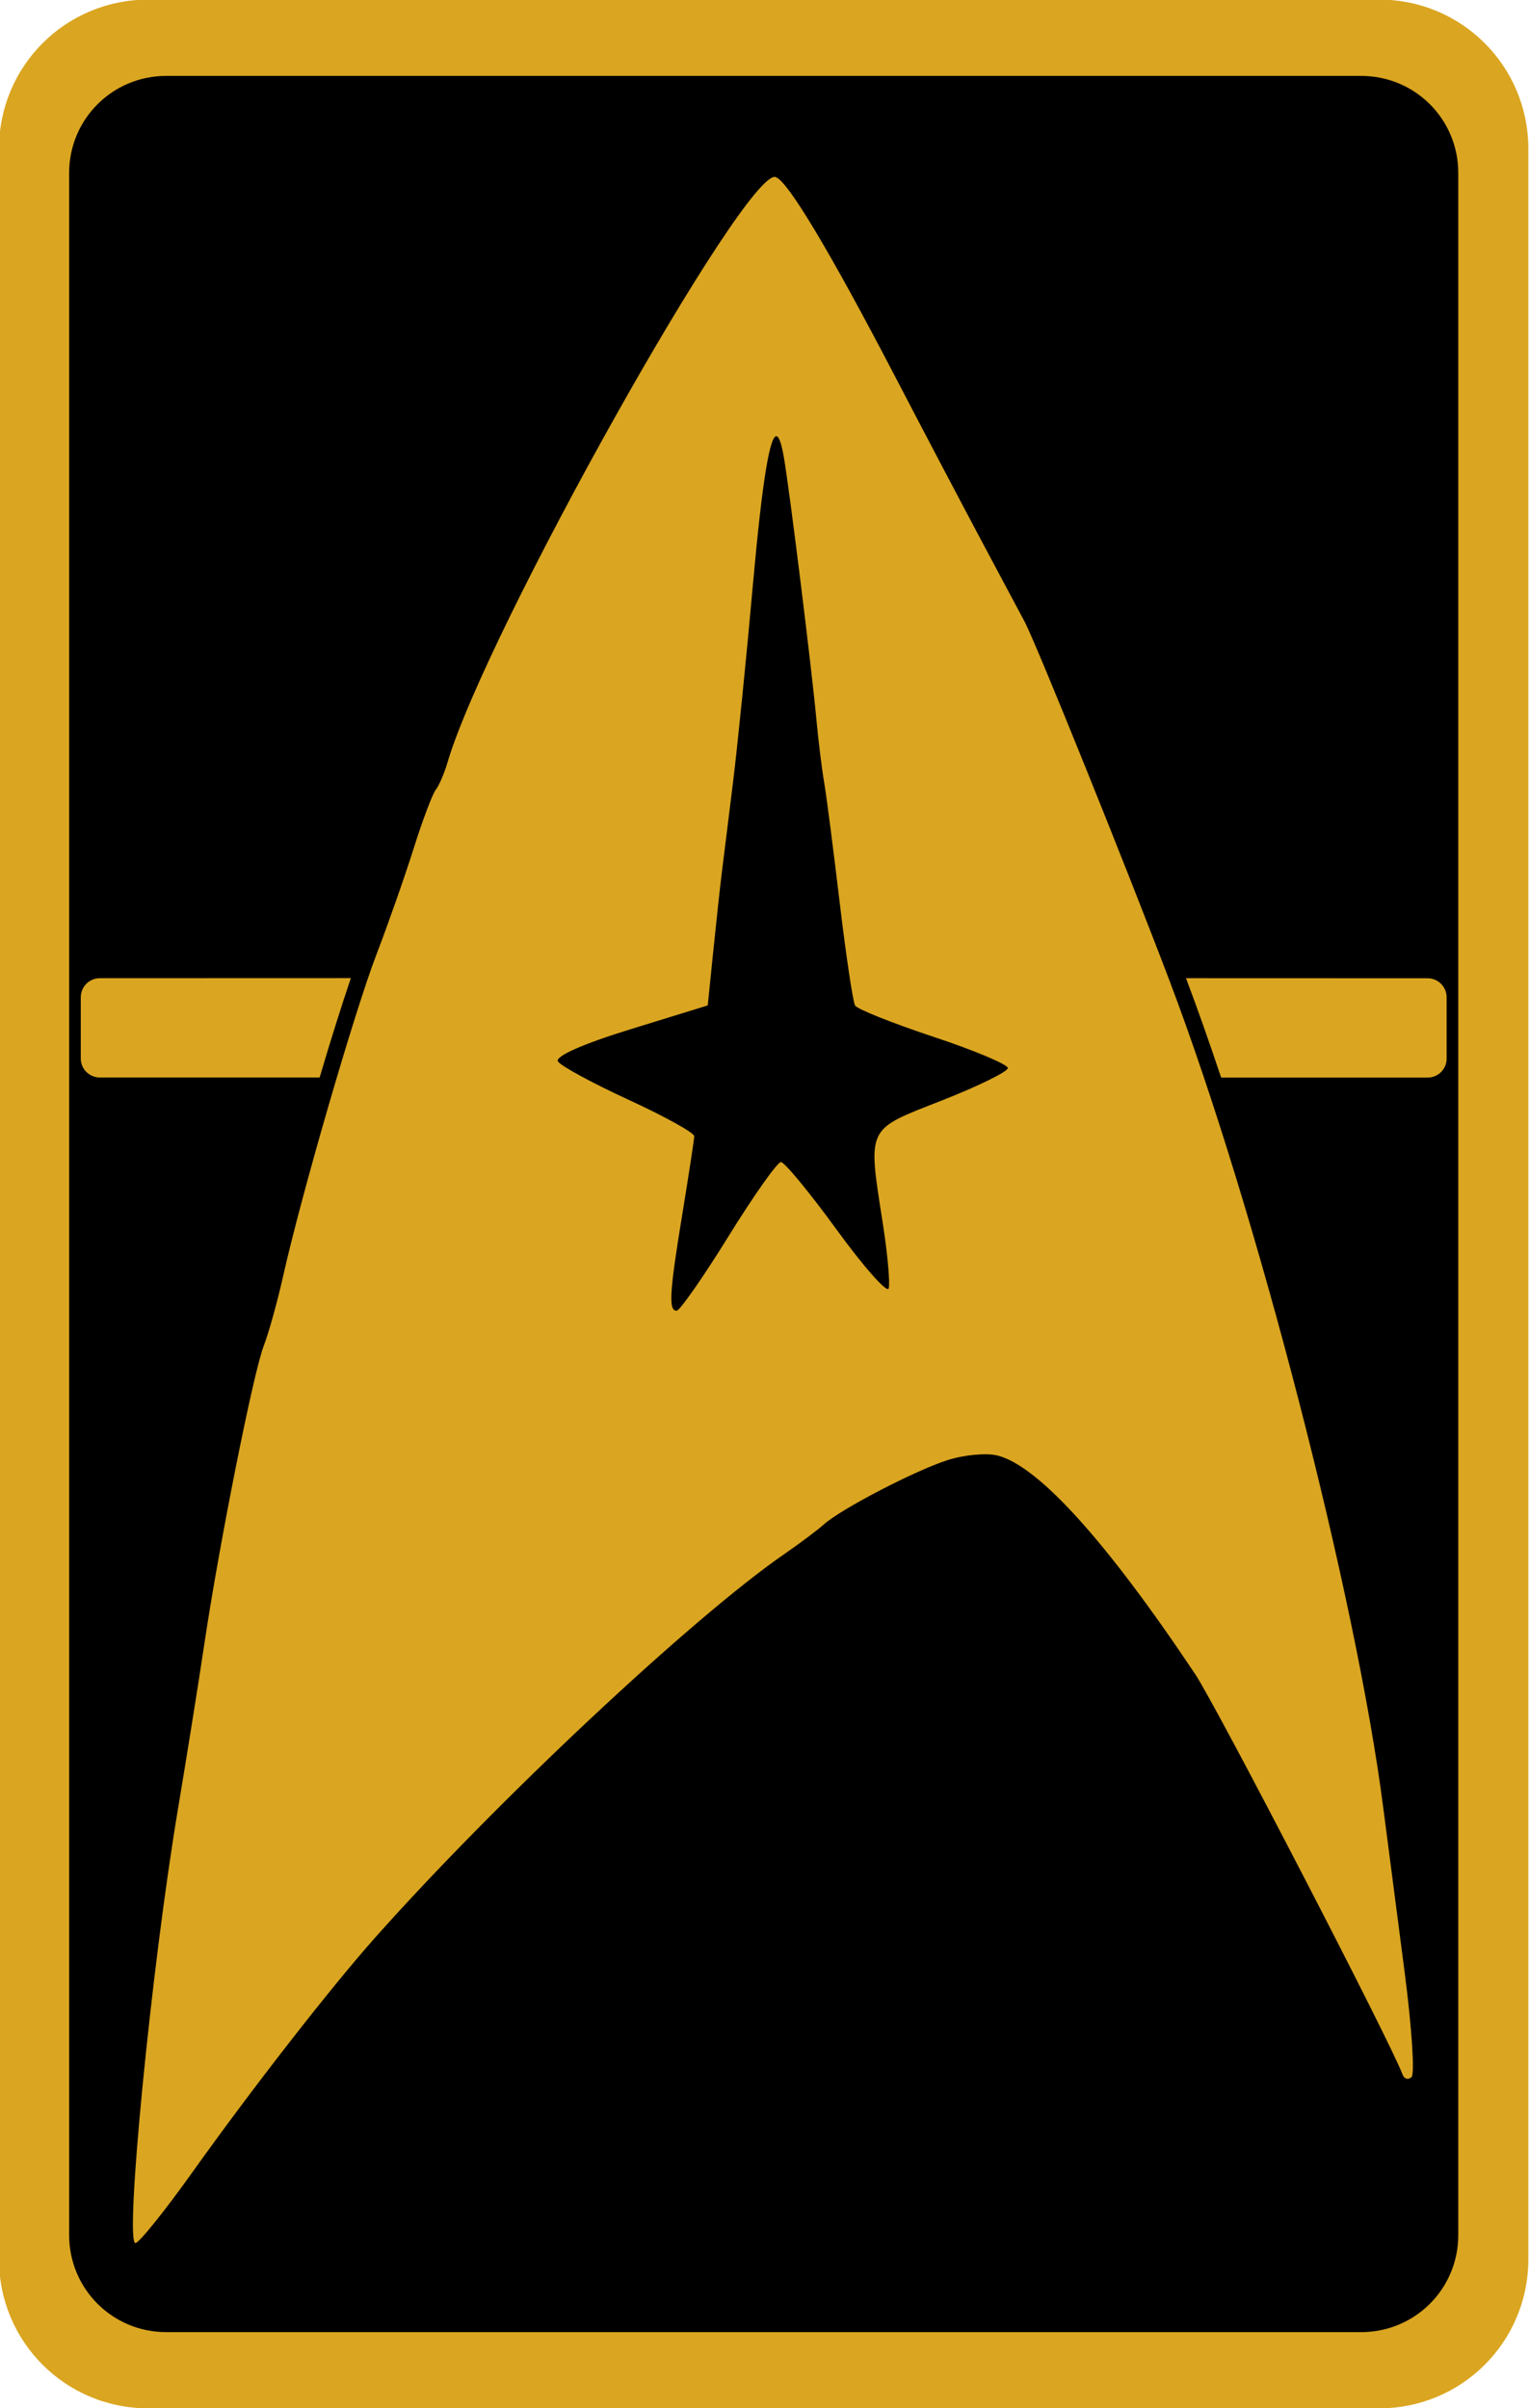 <?xml version="1.0" encoding="UTF-8" standalone="no"?>
<!-- Created with Inkscape (http://www.inkscape.org/) -->

<svg
   width="16.796mm"
   height="26.458mm"
   viewBox="0 0 16.796 26.458"
   version="1.1"
   id="svg1"
   xmlns="http://www.w3.org/2000/svg"
   xmlns:svg="http://www.w3.org/2000/svg">
  <defs
     id="defs1" />
  <g
     id="layer1"
     transform="translate(-156.011,-175.203)">
    <g
       id="g13"
       transform="matrix(0.858,0,0,0.858,199.124,192.043)">
      <path
         style="fill:#daa520;stroke-width:0.347"
         d="m -48.351,-19.632 c -1.059,0 -1.91,0.852 -1.91,1.911 v 27.024 c 0,1.059 0.852,1.91 1.91,1.91 h 15.76 c 1.059,0 1.91,-0.852 1.91,-1.91 v -27.024 c 0,-1.059 -0.852,-1.911 -1.91,-1.911 z"
         id="rect1-7-7" />
      <path
         style="fill:#000000;stroke-width:0.347"
         d="m -48.12,-18.655 h 15.299 c 0.689,0 1.243,0.554 1.243,1.243 V 8.994 c 0,0.689 -0.554,1.243 -1.243,1.243 h -15.299 c -0.689,0 -1.243,-0.554 -1.243,-1.243 v -26.406 c 0,-0.689 0.554,-1.243 1.243,-1.243 z"
         id="path10" />
      <path
         id="rect2-1-5-9"
         style="fill:#daa520;fill-opacity:1;stroke-width:0.345"
         d="m -48.969,-7.101 c -0.136,0 -0.245,0.109 -0.245,0.245 v 0.783 c 0,0.136 0.109,0.244 0.245,0.244 h 2.813 c 0.148,-0.501 0.283,-0.928 0.4,-1.273 z m 13.905,0 c 0.148,0.392 0.299,0.821 0.45,1.273 h 2.643 c 0.136,0 0.244,-0.109 0.244,-0.244 v -0.783 c 0,-0.136 -0.109,-0.245 -0.244,-0.245 z" />
      <g
         id="g10">
        <path
           style="fill:#daa520;fill-opacity:1;stroke-width:0.1"
           d="m -40.317,-17.36 c -0.377,-0.122 -3.712,5.826 -4.202,7.497 -0.041,0.138 -0.108,0.296 -0.151,0.351 -0.043,0.055 -0.17,0.394 -0.283,0.752 -0.113,0.359 -0.327,0.968 -0.475,1.354 -0.281,0.731 -0.96,3.071 -1.194,4.114 -0.074,0.331 -0.186,0.735 -0.249,0.897 -0.134,0.347 -0.569,2.532 -0.761,3.819 -0.074,0.497 -0.226,1.446 -0.337,2.11 -0.339,2.014 -0.687,5.568 -0.545,5.563 0.046,-0.002 0.378,-0.414 0.736,-0.917 0.764,-1.071 1.764,-2.355 2.331,-2.993 1.549,-1.743 4.063,-4.101 5.244,-4.916 0.2,-0.138 0.425,-0.307 0.5,-0.375 0.214,-0.195 1.167,-0.691 1.588,-0.826 0.21,-0.067 0.497,-0.094 0.638,-0.058 0.522,0.131 1.397,1.099 2.533,2.803 0.276,0.415 2.509,4.727 2.652,5.122 0.021,0.059 0.073,0.074 0.116,0.034 0.043,-0.04 0.002,-0.649 -0.09,-1.354 -0.092,-0.705 -0.214,-1.643 -0.271,-2.085 -0.349,-2.723 -1.626,-7.667 -2.735,-10.593 -0.551,-1.454 -1.71,-4.327 -1.859,-4.607 -0.044,-0.083 -0.285,-0.534 -0.535,-1.003 -0.25,-0.469 -0.761,-1.44 -1.134,-2.157 -0.821,-1.576 -1.363,-2.481 -1.515,-2.53 z"
           id="rect400-4-8" />
        <path
           style="fill:#000000;fill-opacity:1;stroke-width:0.1"
           d="m -40.298,-14.038 c -0.09,-0.052 -0.191,0.562 -0.308,1.869 -0.086,0.965 -0.202,2.115 -0.257,2.557 -0.055,0.441 -0.119,0.961 -0.143,1.154 -0.024,0.193 -0.074,0.656 -0.112,1.029 l -0.069,0.677 -0.992,0.306 c -0.609,0.188 -0.967,0.347 -0.926,0.411 0.036,0.058 0.443,0.279 0.906,0.492 0.462,0.213 0.84,0.422 0.839,0.466 -0.001,0.044 -0.069,0.486 -0.15,0.983 -0.168,1.021 -0.182,1.255 -0.074,1.251 0.041,-0.002 0.34,-0.431 0.663,-0.953 0.323,-0.522 0.625,-0.95 0.671,-0.95 0.046,0 0.367,0.389 0.713,0.865 0.346,0.476 0.646,0.815 0.666,0.754 0.02,-0.061 -0.012,-0.426 -0.071,-0.809 -0.198,-1.274 -0.225,-1.215 0.745,-1.596 0.469,-0.184 0.852,-0.372 0.852,-0.418 0,-0.046 -0.428,-0.226 -0.952,-0.4 -0.524,-0.174 -0.975,-0.354 -1.003,-0.4 -0.028,-0.045 -0.117,-0.64 -0.198,-1.321 -0.081,-0.681 -0.17,-1.374 -0.199,-1.54 -0.029,-0.166 -0.073,-0.527 -0.099,-0.803 -0.06,-0.65 -0.34,-2.911 -0.415,-3.349 -0.028,-0.165 -0.057,-0.256 -0.087,-0.274 z"
           id="path9" />
      </g>
    </g>
  </g>
</svg>
